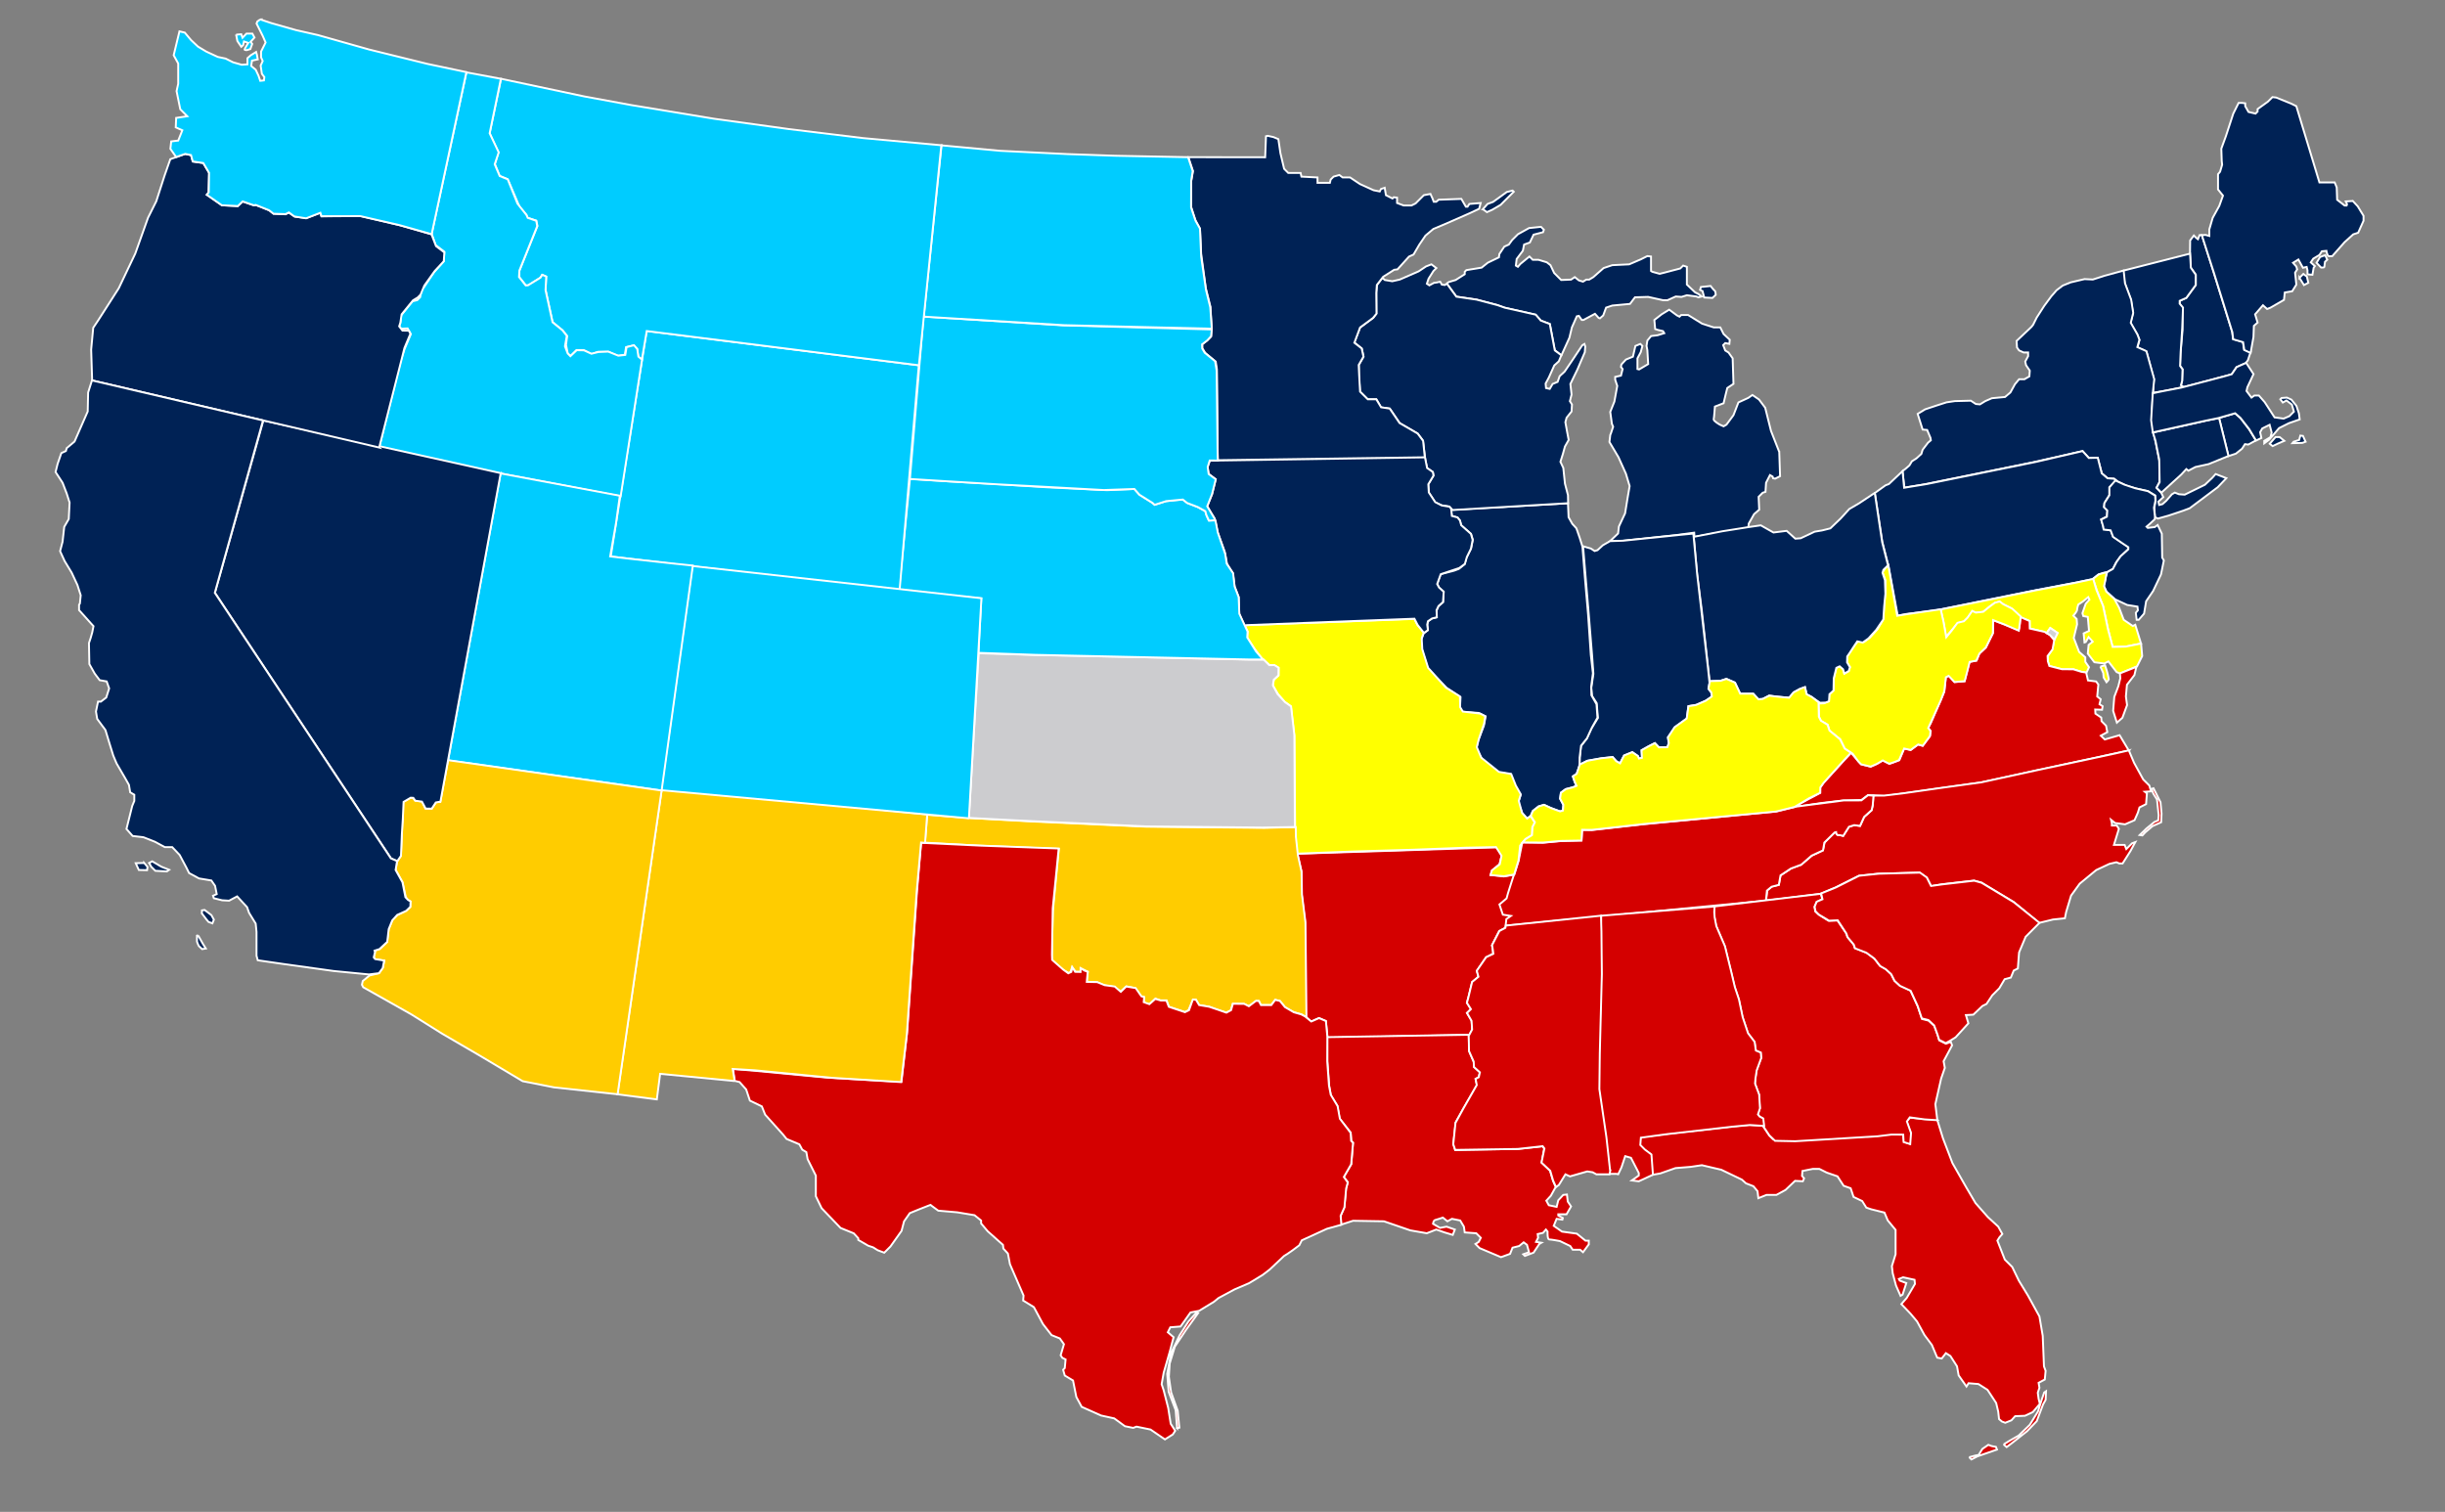 <svg xmlns="http://www.w3.org/2000/svg" width="959" height="593"><rect width="100%" height="100%" fill="#808080" stroke="none"/><path style="fill:#d40000;stroke:#fff;stroke-opacity:1;fill-opacity:1;stroke-width:.75;stroke-miterlimit:4;stroke-dasharray:none" d="m759.817 439.143 2.265 7.318 3.73 9.743 5.335 9.376 3.718 6.305 4.85 5.496 4.041 3.718 1.617 2.91-1.132 1.294-.808 1.293 2.91 7.436 2.91 2.91 2.586 5.335 3.557 5.82 4.526 8.244 1.294 7.598.485 11.963.646 1.779-.323 3.394-2.425 1.294.323 1.94-.646 1.94.323 2.424.485 1.94-2.748 3.234-3.072 1.455-3.88.161-1.455 1.617-2.424.97-1.294-.485-1.131-.97-.324-2.91-.808-3.395-3.395-5.173-3.556-2.263-3.88-.324-.808 1.294-3.072-4.365-.647-3.557-2.586-4.041-1.779-1.132-1.616 2.102-1.778-.324-2.102-5.011-2.91-3.88-2.91-5.335-2.586-3.071-3.557-3.718 2.102-2.425 3.233-5.497-.162-1.616-4.526-.97-1.617.646.324.647 2.586.97-1.455 4.526-.808.485-1.778-4.041-1.294-4.85-.323-2.748 1.455-4.688v-9.538l-3.072-3.719-1.293-3.071-5.173-1.293-1.94-.647-1.617-2.587-3.394-1.616-1.132-3.395-2.748-.97-2.425-3.718-4.203-1.455-2.91-1.455h-2.587l-4.041.808-.162 1.94.808.97-.485 1.132-3.071-.162-3.718 3.557-3.557 1.94h-3.88l-3.233 1.293-.323-2.748-1.617-1.94-2.91-1.132-1.616-1.455-8.083-3.88-7.599-1.778-4.364.647-5.982.485-5.981 2.101-3.48.613-.237-8.05-2.587-1.94-1.778-1.778.323-3.071 10.185-1.294 25.542-2.91 6.79-.646 5.436.28 2.586 3.88 1.455 1.455 8.099.515 10.82-.647 21.512-1.293 5.445-.674 5.108.204.427 2.91 2.233.809.235-4.63-1.528-4.173 1.308-1.44 5.555.454 5.173.324zm12.545 132.405 2.425-.647 1.293-.242 1.455-2.344 2.344-1.617 1.294.485 1.697.323.404 1.051-3.475 1.213-4.204 1.455-2.344 1.212-.889-.89zm13.499-5.012 1.212 1.051 2.749-2.101 5.334-4.204 3.719-3.88 2.505-6.628.97-1.697.162-3.395-.728.485-.97 2.83-1.454 4.607-3.234 5.253-4.365 4.204-3.394 1.94-2.506 1.535z"/><path style="fill:#025;fill-opacity:1;stroke:#fff;stroke-opacity:1;stroke-width:.75;stroke-miterlimit:4;stroke-dasharray:none" d="m880.799 142.425.869-1.077 1.09-3.29-2.543-.914-.485-3.072-3.88-1.131-.323-2.749-7.275-23.44-4.601-14.543-.897-.006-.647 1.617-.647-.485-.97-.97-1.454 1.94-.049 5.032.312 5.667 1.94 2.749v4.041l-3.719 5.063-2.586 1.132v1.131l1.132 1.778v8.568l-.809 9.215-.161 4.85.97 1.293-.162 4.527-.485 1.778.969.71 16.787-4.425 2.175-.603 1.844-2.773 3.605-1.613z"/><g style="stroke:#fff;stroke-opacity:1;fill:#025;fill-opacity:1;stroke-width:.75;stroke-miterlimit:4;stroke-dasharray:none"><path d="m697.86 177.237-3.233-8.245-2.263-9.053-2.425-3.233-2.587-1.778-1.616 1.131-3.88 1.779-1.94 5.011-2.748 3.718-1.132.647-1.455-.647s-2.587-1.455-2.425-2.101c.162-.647.485-5.012.485-5.012l3.395-1.293.808-3.395.647-2.586 2.425-1.617-.324-10.023-1.616-2.263-1.293-.809-.809-2.101.809-.808 1.616.323.162-1.617-2.425-2.263-1.293-2.587h-2.587l-4.526-1.455-5.497-3.394h-2.748l-.647.646-.97-.485-3.071-2.263-2.91 1.778-2.91 2.264.323 3.556.97.323 2.102.485.485.809-2.587.808-2.586.323-1.455 1.779-.324 2.101.324 1.617.323 5.496-3.556 2.102-.647-.162v-4.203l1.293-2.425.647-2.425-.809-.808-1.94.808-.97 4.203-2.748 1.132-1.778 1.94-.162.97.647.808-.647 2.587-2.263.485v1.131l.809 2.425-1.132 6.143-1.617 4.042.647 4.688.485 1.132-.808 2.425-.324.808-.323 2.748 3.556 5.981 2.91 6.467 1.455 4.85-.808 4.688-.97 5.981-2.425 5.173-.323 2.749-3.259 3.085 4.409-.162 21.418-2.263 7.278-.988.096 1.667 6.852-1.213 10.298-1.503 3.854-.46.139-.588.161-1.455 2.102-3.718 2-1.738-.222-5.052 1.597-1.597 1.09-.343.223-3.557 1.536-3.03 1.05.606.162.646.808.162 1.94-.97-.323-9.538z" style="fill:#025;stroke:#fff;stroke-opacity:1;fill-opacity:1;stroke-width:.75;stroke-miterlimit:4;stroke-dasharray:none"/><path style="fill:#025;fill-opacity:1;stroke:#fff;stroke-opacity:1;stroke-width:.75;stroke-miterlimit:4;stroke-dasharray:none" d="m581.62 82.059 1.828-2.058 2.172-.8 5.373-3.886 2.286-.572.457.457-5.144 5.144-3.315 1.944-2.057.914-1.6-1.143zm86.174 32.128.646 2.506 3.234.162 1.293-1.213s-.081-1.455-.404-1.616c-.324-.162-1.617-1.86-1.617-1.86l-2.182.243-1.617.162-.323 1.131.97.485zm-100.302-2.974.716-.58 2.749-.809 3.556-2.263v-.97l.647-.646 5.981-.97 2.425-1.94 4.365-2.102.162-1.293 1.94-2.91 1.778-.808 1.293-1.779 2.263-2.263 4.365-2.425 4.688-.485 1.132 1.132-.323.97-3.719.97-1.455 3.071-2.263.809-.485 2.425-2.425 3.233-.323 2.586.808.485.97-1.131 3.557-2.91 1.293 1.293h2.263l3.234.97 1.455 1.132 1.454 3.071 2.749 2.748 3.88-.161 1.454-.97 1.617 1.293 1.617.485 1.293-.808h1.132l1.616-.97 4.042-3.557 3.395-1.131 6.628-.324 4.526-1.94 2.587-1.293 1.455.162v5.658l.485.323 2.91.809 1.94-.485 6.143-1.617 1.131-1.132 1.455.485v6.952l3.233 3.071 1.294.647 1.293.97-1.293.323-.809-.323-3.718-.485-2.101.647-2.264-.162-3.233 1.455h-1.778l-5.82-1.293-5.173.161-1.94 2.587-6.951.646-2.425.809-1.132 3.071-1.293 1.132-.485-.162-1.455-1.616-4.527 2.425h-.646l-1.132-1.617-.808.162-1.94 4.364-.97 4.042-3.181 7-1.177-1.034-1.372-1.03-1.94-10.289-3.545-1.37-2.053-2.286-12.12-2.744-2.855-1.03-8.23-2.172-7.89-1.143-3.72-5.146z"/></g><path style="fill:#025;fill-opacity:1;stroke:#fff;stroke-opacity:1;stroke-width:.75;stroke-miterlimit:4;stroke-dasharray:none" d="m844.484 154.058.317-5.346-2.89-10.784-.647-.323-2.91-1.293.808-2.91-.808-2.102-2.7-4.64.97-3.88-.809-5.173-2.425-6.466-.805-4.923 26.42-6.732.308 5.522 1.916 2.743v4.041l-3.707 5.058-2.587 1.143-.01 1.12 1.31 1.52-.312 8.098-.61 9.258-.227 5.557.97 1.294-.162 4.57-.485 1.69 1.014.727-7.437 1.507-4.502.724zM922.84 78.83l1.94 2.102 2.263 3.718v1.94l-2.102 4.689-1.94.646-3.394 3.072-4.85 5.496h-1.294c-.646 0-.97-2.101-.97-2.101l-1.778.161-.97 1.455-2.425 1.455-.97 1.455 1.617 1.455-.485.647-.485 2.748-1.94-.162v-1.616l-.323-1.294-1.455.324-1.778-3.233-2.102 1.293 1.293 1.455.324 1.131-.809 1.294.324 3.071.161 1.617-1.616 2.586-2.91.485-.324 2.91-5.334 3.072-1.294.485-1.616-1.455-3.072 3.556.97 3.234-1.455 1.293-.161 4.365-1.124 6.259-2.462-1.156-.485-3.071-3.88-1.132-.323-2.748-7.275-23.441-4.698-14.64 1.42-.118 1.514.41v-2.587l1.308-4.496 2.587-4.688 1.455-4.042-1.94-2.425v-5.981l.808-.97.808-2.748-.161-1.455-.162-4.85 1.778-4.85 2.91-8.891 2.102-4.203h1.293l1.293.161v1.132l1.294 2.263 2.748.647.808-.809v-.97l4.042-2.91 1.778-1.778 1.455.162 5.981 2.425 1.94.97 9.053 29.907h5.982l.808 1.94.162 4.85 2.91 2.263h.808l.162-.485-.485-1.132 2.748-.161zm-20.932 30.148 1.536-1.536 1.374 1.051.566 2.425-1.698.89-1.778-2.83zm6.709-5.9 1.778 1.859s1.293.08 1.293-.243.243-2.02.243-2.02l.89-.809-.81-1.778-2.02.727-1.374 2.264zM874.07 178.895l-3.696-14.956 6.27-1.845 2.19 1.927 3.307 4.321 2.688 4.402-3 1.625-1.293-.162-1.131 1.778-2.425 1.94-2.91.97z"/><path style="fill:#025;fill-opacity:1;stroke:#fff;stroke-opacity:1;stroke-width:.75;stroke-miterlimit:4;stroke-dasharray:none" d="m830.38 188.746-1.132-.97-2.587-.162-2.263-1.94-1.63-6.13-3.46.091-2.443-2.708-19.385 4.382-43.002 8.73-7.53 1.228-.738-6.468 1.428-1.126 1.294-1.131.97-1.617 1.778-1.132 1.94-1.778.485-1.617 2.101-2.748 1.132-.97-.162-.97-1.293-3.071-1.778-.162-1.94-6.143 2.91-1.778 4.365-1.455 4.041-1.294 3.233-.484 6.305-.162 1.94 1.293 1.617.162 2.101-1.293 2.587-1.132 5.173-.485 2.101-1.778 1.779-3.234 1.616-1.94h2.102l1.94-1.131.162-2.263-1.455-2.102-.324-1.455 1.132-2.101v-1.455h-1.778l-1.779-.809-.808-1.131-.162-2.587 5.82-5.496.647-.809 1.455-2.91 2.91-4.526 2.748-3.718 2.101-2.425 2.416-1.826 3.08-1.246 5.497-1.293 3.234.162 4.526-1.455 7.565-2.071.52 4.98 2.425 6.466.808 5.173-.97 3.88 2.587 4.526.808 2.102-.808 2.91 2.91 1.293.646.323 3.072 10.993-.536 5.06-.485 10.831.808 5.497.808 3.556 1.455 7.275v8.083l-1.131 2.263 1.839 1.993.797 1.678-1.94 1.779.323 1.293 1.293-.323 1.455-1.294 2.263-2.586 1.132-.647 1.617.647 2.263.161 7.921-3.88 2.91-2.748 1.293-1.455 4.204 1.617-3.395 3.557-3.88 2.91-7.113 5.334-2.587.97-5.82 1.94-4.041 1.132-1.175-.533-.244-3.689.485-2.748-.161-2.102-2.814-1.699-4.527-.97-3.88-1.131-3.718-1.778z"/><path style="fill:#025;fill-opacity:1;stroke:#fff;stroke-opacity:1;stroke-width:.75;stroke-miterlimit:4;stroke-dasharray:none" d="m825.124 224.692 1.308-.27 2.33-1.254 1.212-2.483 1.616-2.264 3.233-3.071v-.808l-2.425-1.617-3.556-2.425-.97-2.586-2.748-.324-.162-1.131-.808-2.749 2.263-1.131.162-2.425-1.294-1.293.162-1.617 1.94-3.072v-3.071l2.698-2.646-.92-.675-2.525-.193-2.294-1.94-1.55-6.116-3.505.1-2.455-2.703-18.091 4.198-43.002 8.73-8.891 1.455-.62-6.522-5.363 5.068-1.294.485-4.202 3.009 2.91 19.137 2.483 9.73 3.571 19.261 3.27-.638 11.943-1.502 37.927-7.665 14.876-2.824 8.3-1.622.268-.238 2.101-1.617 2.102-.68z"/><path style="fill:#025;fill-opacity:1;stroke:#fff;stroke-opacity:1;stroke-width:.75;stroke-miterlimit:4;stroke-dasharray:none" d="m829.68 188.46-2.323 2.734v3.072l-1.94 3.072-.162 1.616 1.294 1.293-.162 2.425-2.263 1.132.808 2.748.162 1.132 2.748.323.97 2.587 3.556 2.425 2.425 1.616v.809l-2.983 2.696-1.617 2.263-1.455 2.749-2.263 1.293-.462 1.602-.243 1.213-.609 2.607 1.092 2.244 3.234 2.91 4.85 2.263 4.04.647.163 1.454-.809.97.324 2.749h.808l2.101-2.425.809-4.85 2.748-4.042 3.072-6.466 1.131-5.496-.647-1.132-.161-9.376-1.617-3.395-1.131.808-2.749.323-.485-.485 1.132-.97 2.102-1.94.063-1.093-.385-3.434.574-2.748-.118-1.97-2.807-1.75-5.093-1.176-4.137-1.381-3.586-1.646z"/><path style="fill:#ff0;fill-opacity:1;stroke:#fff;stroke-opacity:1;stroke-linecap:butt;stroke-width:.75;stroke-miterlimit:4;stroke-dasharray:none" d="m825.626 228.28.368-2.148.375-1.69-1.623.397-1.615.467-2.206 1.765 1.72 5.043 2.263 5.658 2.102 9.7 1.616 6.304 5.012-.161 6.142-1.181-2.264-7.386-.97.485-3.557-2.425-1.778-4.688-1.94-3.557-3.147-2.87-.864-2.098.366-1.616z"/><path style="fill:#ff0;fill-opacity:1;stroke:#fff;stroke-opacity:1;stroke-width:.75;stroke-miterlimit:4;stroke-dasharray:none" d="m839.792 252.415-6.009 1.204-5.143.117-1.843-6.922-1.925-9.17-2.573-6.188-1.288-4.398-7.506 1.622-14.876 2.823-37.452 7.551 1.132 5.012.97 5.658.323-.323 2.101-2.425 2.264-2.618 2.425-.615 1.455-1.455 1.778-2.587 1.293.647 2.91-.324 2.587-2.101 2.006-1.454 1.846-.484 1.644 1.13 2.91 1.454 1.94 1.779 1.212 1.535 4.123 1.698v2.91l5.496 1.293 1.145.542 1.411-2.028 2.882 1.97-1.278 2.482-.765 3.985-1.778 2.587v2.102l.646 1.778 5.064 1.356 4.311-.062 3.072.97 2.102.323.97-2.101-1.455-2.102v-1.778l-2.425-2.102-2.102-5.496 1.293-5.335-.161-2.102-1.294-1.293s1.455-1.617 1.455-2.263c0-.647.485-2.102.485-2.102l1.94-1.293 1.94-1.617.485.97-1.455 1.617-1.293 3.718.323 1.132 1.779.323.485 5.496-2.102.97.323 3.557.485-.162 1.132-1.94 1.616 1.779-1.616 1.293-.323 3.395 2.586 3.395 3.88.485 1.617-.809 3.236 4.183 1.358.537 6.654-2.797 2.008-4.024-.436-4.908zm-15.97 9.028 1.132 2.506.161 1.779 1.132 1.859s.89-.89.89-1.213c0-.323-.728-3.071-.728-3.071l-.728-2.345-1.859.485z"/><path style="fill:#d40000;fill-opacity:1;stroke:#fff;stroke-opacity:1;stroke-width:.75;stroke-miterlimit:4;stroke-dasharray:none" d="m831.639 266.069-.144-1.947 6.453-2.55-.77 3.218-2.92 3.779-.418 4.586.462 3.39-1.828 4.978-2.165 1.917-1.47-4.641.446-5.45 1.587-4.182.767-3.098zm3.34 28.301-58.174 12.576-37.427 5.279-6.678-.375-2.586 1.926-7.339.22-8.382.978-10.915 1.615 10.47-5.611-.014-2.075 1.52-2.146 10.554-11.502 3.947 4.478 3.783.964 2.543-1.14 2.238-1.312 2.536 1.344 3.914-1.428 1.877-4.556 2.601.54 2.855-2.132 1.8.494 2.827-3.677.348-2.083-.964-1.275 1.003-1.867 5.274-12.277.617-5.735 1.23-.524 2.178 2.443 3.935-.3 1.93-7.575 2.794-.56 1.05-2.741 2.58-2.347 2.771-5.696.085-5.067 9.822 3.823c.68.34.832-5.05.832-5.05l3.653 1.599.068 2.938 5.785 1.3 2.133 1.176 1.66 2.055-.655 3.65-1.948 2.59.11 2.06.59 1.852 4.978 1.268 4.451.04 3.07.959 1.943.31.714 3.088 3.19.402.869 1.2-.44 4.69 1.375 1.103-.479 1.93 1.23.79-.222 1.385-2.694-.095.089 1.615 2.28 1.543.122 1.412 1.773 1.785.492 2.525-2.553 1.38 1.572 1.495 5.801-1.686 3.608 6.012z"/><path style="fill:#ff0;fill-opacity:1;stroke:#fff;stroke-opacity:1;stroke-width:.75;stroke-miterlimit:4;stroke-dasharray:none" d="m761.186 238.967 1.112 4.945 1.083 6.031 2.13-2.58 2.263-3.072 2.539-.615 1.455-1.455 1.778-2.587 1.445.647 2.91-.323 2.587-2.102 2.006-1.453 1.846-.485 1.304 1.016 3.643 1.822 1.94 1.778 1.374 1.293-.762 5.555-5.835-2.54-4.245-1.623-.101 5.178-2.748 5.537-2.53 2.427-1.192 2.75-2.643.5-.898 3.601-1.044 3.95-3.968.34-2.324-2.438-1.07.56-.633 5.469-1.35 3.534-4.959 10.955.897 1.161-.206 1.909-2.809 3.884-1.808-.544-2.968 2.16-2.543-.573-2 4.556s-3.258 1.43-3.922 1.368c-.16-.016-2.47-1.25-2.47-1.25l-2.336 1.38-2.41 1.044-3.744-.889-1.121-1.168-2.193-3.024-3.142-1.988-1.712-3.623-4.285-3.468-.646-2.263-2.587-1.455-.808-1.617-.243-5.254 2.183-.08 1.94-.809.161-2.748 1.617-1.455.162-5.012.97-3.88 1.293-.646 1.293 1.131.485 1.779 1.778-.97.485-1.617-1.131-1.778v-2.425l.97-1.293 2.263-3.395 1.293-1.455 2.102.485 2.263-1.617 3.072-3.395 2.263-3.88.323-5.658.485-5.011v-4.688l-1.132-3.072.97-1.455 1.284-1.293 3.491 19.827 4.631-.751 12.429-1.8z"/><path style="fill:#025;stroke:#fff;stroke-opacity:1;fill-opacity:1;stroke-width:.75;stroke-miterlimit:4;stroke-dasharray:none" d="m735.325 193.328-6.094 4.054-3.88 2.263-3.394 3.718-4.042 3.88-3.233.808-2.91.485-5.496 2.587-2.102.161-3.395-3.071-5.173.647-2.587-1.455-2.38-1.351-4.893.703-10.185 1.617-11.207 2.185 1.294 14.63 1.778 13.741 2.586 23.44.566 4.832 4.123-.13 2.425-.807 3.363 1.503 2.07 4.365 5.14-.017 1.892 2.118 1.76-.065 2.54-1.342 2.503.372 5.422.483 1.727-2.133 2.345-1.293 2.07-.681.647 2.748 1.779.97 3.475 2.344 2.183-.08 1.333-.493.185-2.762 1.585-1.455.099-4.792 1.024-4.11 1.3-.6 1.32 1.147.539 1.697 1.719-1.037.439-1.461-1.117-1.903.066-2.315.75-1.072 2.152-3.306 1.05-1.544 2.102.485 2.263-1.616 3.072-3.395 2.771-4.079.32-5.056.486-5.011-.177-5.307-.955-2.895.351-1.19 1.805-1.75-2.29-9.047-2.909-19.362z"/><path style="fill:#025;stroke:#fff;stroke-opacity:1;fill-opacity:1;stroke-width:.75;stroke-miterlimit:4;stroke-dasharray:none" d="m619.57 299.971.065-2.858.485-4.527 2.263-2.91 1.778-3.88 2.587-4.203-.485-5.82-1.778-2.748-.324-3.233.809-5.496-.485-6.952-1.294-16.004-1.293-15.358-.97-11.72 3.07.89 1.456.97 1.131-.324 2.102-1.94 2.83-1.617 5.092-.162 21.986-2.263 5.576-.533 1.503 15.956 4.251 36.842.599 5.771-.372 2.263 1.228 1.796.097 1.372-2.522 1.6-3.54 1.551-3.201.55-.599 4.867-4.574 3.313-2.797 4.01.324 2.377-.582 1.534h-3.326l-1.586-1.616-2.493 1.262-2.683 1.503.162 3.054-1.194.258-.468-1.018-2.167-1.503-3.25 1.342-1.552 3.006-1.437-.808-1.455-1.6-4.465.485-5.593.97-2.91 1.551z"/><path style="fill:#025;stroke:#fff;stroke-opacity:1;fill-opacity:1;stroke-width:.75;stroke-miterlimit:4;stroke-dasharray:none" d="m619.541 300.342.032-3.23.567-4.645 2.333-2.916 1.866-4.076 2.233-3.995-.371-5.253-2.005-3.542-.097-3.347.695-5.27-.825-7.178-1.067-15.777-1.293-15.018-.922-11.639-.273-.921-.808-2.587-1.293-3.718-1.617-1.778-1.455-2.587-.233-5.489-45.797 2.599.229 2.372 2.286.685.914 1.144.458 1.829 3.886 3.429.686 2.286-.686 3.43-1.829 3.657-.686 2.515-2.286 1.83-1.829.685-5.258 1.372-.686 1.829-.686 2.057.686 1.372 1.829 1.6-.229 4.116-1.829 1.6-.685 1.6v2.744l-1.83.457-1.6 1.143-.228 1.372.228 2.058-1.715 1.314-1.028 2.8.457 3.659 2.286 7.316 7.316 7.544 5.487 3.658-.229 4.344.915 1.372 6.401.457 2.744 1.372-.686 3.658-2.286 5.944-.686 3.2 2.286 3.887 6.402 5.259 4.572.685 2.058 5.03 2.057 3.2-.914 2.973 1.6 4.115 1.829 2.058 1.414-.881.908-2.075 2.213-1.747 2.131-.614 2.603 1.18 3.627 1.375 1.189-.298.2-2.259-1.288-2.411.305-2.377 1.838-1.348 3.022-.81 1.261-.458-.612-1.387-.792-2.355 1.433-.98 1.157-3.215z"/><path style="fill:#025;fill-opacity:1;stroke:#fff;stroke-opacity:1;stroke-width:.75;stroke-miterlimit:4;stroke-dasharray:none" d="m874.068 178.863-3.677-14.879-4.719.92-21.229 4.743 1 3.226 1.455 7.275.177 8.967-1.22 2.175 1.921 1.932 4.272-3.906 3.556-3.233 1.94-2.101.808.646 2.748-1.455 5.174-1.131 7.794-3.18z"/><path style="fill:#025;stroke:#fff;stroke-opacity:1;fill-opacity:1;stroke-width:.75;stroke-miterlimit:4;stroke-dasharray:none" d="m615.066 197.369-.067-3.158-1.179-4.526-.647-6.143-1.131-2.425.97-3.072.808-2.91 1.455-2.586-.647-3.395-.646-3.557.485-1.778 1.94-2.425.161-2.748-.808-1.293.647-2.587-.453-4.17 2.748-5.659 2.91-6.79.162-2.263-.323-.97-.809.485-4.203 6.305-2.748 4.042-1.94 1.778-.808 2.263-1.955.808-1.132 1.94-1.455-.323-.162-1.778 1.294-2.425 2.101-4.688 1.779-1.617.99-2.358-2.56-1.901-1.975-10.367-3.547-1.342-1.947-2.308-12.13-2.722-2.875-1.012-8.213-2.167-7.918-1.16-3.765-5.13-.75.554-1.199-.161-.646-1.132-1.334.296-1.132.162-1.778.97-.97-.647.646-1.94 1.94-3.071 1.132-1.132-1.94-1.455-2.102.809-2.91 1.94-7.436 3.233-2.91.646-2.91-.485-.981-.878-2.117 2.835-.229 2.744v8.459l-1.143 1.6-5.258 3.887-2.286 5.944.457.229 2.515 2.057.686 3.201-1.83 3.2v3.887l.458 6.63 2.972 2.972h3.43l1.828 3.201 3.43.457 3.886 5.716 7.088 4.115 2.057 2.744.915 7.43.686 3.315 2.286 1.6.228 1.372-2.057 3.43.228 3.2 2.515 3.887 2.515 1.143 2.972.457 1.343 1.38 45.298-2.67z"/><path style="fill:#d40000;fill-opacity:1;stroke:#fff;stroke-opacity:1;stroke-width:.75;stroke-miterlimit:4;stroke-dasharray:none" d="m834.982 294.316 2.085 4.917 3.556 6.466 2.425 2.425.647 2.263-2.425.162.808.647-.323 4.203-2.587 1.293-.647 2.102-1.293 2.91-3.718 1.616-2.425-.323-1.455-.162-1.616-1.293.323 1.293v.97h1.94l.808 1.294-1.94 6.304h4.203l.647 1.617 2.263-2.263 1.294-.485-1.94 3.556-3.072 4.85h-1.293l-1.132-.485-2.748.647-5.173 2.425-6.467 5.334-3.395 4.689-1.94 6.466-.484 2.425-4.689.485-5.453 1.337-9.946-8.203-12.61-7.598-2.91-.808-12.61 1.455-4.276.75-1.616-3.233-2.97-2.117-16.49.485-7.275.808-9.053 4.527-6.143 2.586-21.177 2.587.5-4.055 1.778-1.455 2.748-.646.647-3.718 4.203-2.749 3.88-1.455 4.203-3.556 4.365-2.102.647-3.071 3.88-3.88.646-.162s0 1.132.808 1.132c.809 0 1.94.323 1.94.323l2.264-3.556 2.101-.647 2.263.323 1.617-3.556 2.91-2.587.485-2.101.187-3.649 4.277-.022 7.199-.856 15.757-2.252 15.136-2.087 21.64-4.72 19.984-4.258 11.177-2.406 5.05-1.156zm4.27 33.206 2.587-2.506 3.152-2.586 1.536-.647.161-2.02-.646-6.144-1.455-2.344-.647-1.859.728-.242 2.748 5.496.404 4.446-.162 3.395-3.395 1.535-2.829 2.425-1.131 1.213-1.051-.162z"/><path style="fill:#d3d3d3;fill-opacity:1;stroke:#fff;stroke-opacity:1;stroke-width:.75;stroke-miterlimit:4;stroke-dasharray:none" d="m805.82 250.844-1.859-1.824-1.232-.687 1.443-2.022 2.889 1.948-1.242 2.585z"/><path style="fill:#025;fill-opacity:1;stroke:#fff;stroke-opacity:1;stroke-width:.75;stroke-miterlimit:4;stroke-dasharray:none" d="m899.623 173.254 2.172-.686.458-1.715 1.028.115 1.03 2.286-1.258.457-3.887.114.457-.571zm-9.373.8 2.286-2.63h1.6l1.83 1.487-2.401 1.029-2.172 1.029-1.143-.915zm-34.8-21.988 17.648-4.64 2.263-.647 1.914-2.796 3.737-1.663 2.889 4.412-2.425 5.174-.323 1.455 1.94 2.586 1.131-.808h1.779l2.263 2.586 3.88 5.982 3.556.485 2.264-.97 1.778-1.778-.809-2.749-2.101-1.616-1.455.808-.97-1.293.485-.485 2.102-.162 1.778.808 1.94 2.425.97 2.91.323 2.425-4.203 1.455-3.88 1.94-3.88 4.526-1.94 1.455v-.97l2.425-1.455.485-1.778-.808-3.071-2.91 1.455-.808 1.455.485 2.263-2.067 1-2.747-4.527-3.395-4.365-2.07-1.812-6.534 1.876-5.092 1.05-20.675 4.593-.668-4.768.647-10.589 4.29-.889 6.789-1.293z"/><path style="fill:#d40000;fill-opacity:1;stroke:#fff;stroke-opacity:1;stroke-width:.75;stroke-miterlimit:4;stroke-dasharray:none" d="m696.678 318.254-51.893 5.012-15.76 1.778-4.621.513-3.868-.028-.221 4.1-8.186.265-6.951.646-8.09-.124-1.415 7.073-1.696 5.48-3.293 2.751-1.349 4.381-.323 2.587-4.042 2.263 1.455 3.557-.97 4.364-.968.79 108.158-10.407.404-3.955 1.81-1.49 2.835-.75.672-3.717 4.098-2.705 4.047-1.494 4.084-3.57 4.436-2.026.521-3.067 4.065-3.985.55-.114s.032 1.131.84 1.131c.808 0 1.94.355 1.94.355l2.263-3.588 2.07-.647 2.276.295 1.598-3.532 2.955-2.644.422-1.94.309-3.71-2.147-.2-2.601 2.028-6.994.03-18.359 2.386-8.061 1.908z"/><path style="fill:#d40000;stroke:#fff;stroke-opacity:1;fill-opacity:1;stroke-width:.75;stroke-miterlimit:4;stroke-dasharray:none" d="m593.825 343.053-3.98.717-5.112-.634.42-1.602 2.98-2.567.944-3.656-1.83-2.972-78.417 2.514 1.6 6.86v8.23l1.372 10.973.229 37.837 2.286 1.944 2.972-1.372 2.744 1.143.68 6.573 55.621-1.14 1.146-2.09-.287-3.55-1.825-2.972 1.598-1.485-1.598-2.512.684-2.51 1.368-5.605 2.518-2.063-.686-2.284 3.658-5.372 2.744-1.369-.114-1.493-.345-1.826 2.857-5.599 2.403-1.256.384-3.428 1.77-1.241-3.143-.485-1.341-4.01 2.804-2.377.55-2.019 1.28-4.047 1.066-3.255z"/><path style="fill:#ff0;stroke:#fff;stroke-opacity:1;fill-opacity:1;stroke-width:.75;stroke-miterlimit:4;stroke-dasharray:none" d="m558.44 248.113-2.52-3.087-1.143-2.286-64.357 2.4-2.286.115 1.257 2.514-.228 2.287 2.514 3.886 3.087 4.115 3.086 2.744 2.161.228 1.497.915v2.972l-1.829 1.6-.457 2.287 2.058 3.429 2.514 2.972 2.515 1.83 1.372 11.659.314 36.072.229 4.687.457 5.383 22.433-.867 23.206-.685 20.805-.801 11.654-.23 2.17 3.425-.684 3.308-3.088 2.403-.572 1.837 5.378.457 3.895-.685 1.718-5.494.651-5.857 2.098-2.555 2.596-1.487.051-3.05 1.017-1.937-1.695-2.543-1.33.984-1.993-2.227-1.285-4.76.8-2.518-1.943-3.427-1.831-4.576-4.8-.8-6.968-5.598-1.72-4.114.8-3.2 2.06-6.058.458-2.864-1.949-1.031-6.855-.798-1.028-1.712-.112-4.23-5.487-3.431-6.975-7.772-2.286-7.316-.23-4.225.8-2.288z"/><path style="fill:#d40000;fill-opacity:1;stroke:#fff;stroke-opacity:1;stroke-width:.75;stroke-miterlimit:4;stroke-dasharray:none" d="M672.292 355.552v2.182l.162 2.102.647 3.395 3.394 7.921 2.425 9.861 1.455 6.143 1.617 4.85 1.455 6.952 2.101 6.304 2.587 3.395.485 3.395 1.94.809.162 2.101-1.779 4.85-.485 3.233-.161 1.94 1.616 4.365.324 5.335-.809 2.425.647.808 1.455.808.205 3.218 2.233 3.35 2.25 2.162 7.921.162 10.82-.647 21.513-1.293 5.445-.675 4.578.028.161 2.91 2.587.808.323-4.365-1.617-4.526 1.132-1.617 5.82.809 4.977.317-.775-6.298 2.263-10.023 1.455-4.204-.485-2.586 3.335-6.244-.51-1.352-1.914.704-2.587-1.293-.646-2.101-1.294-3.557-2.263-2.102-2.587-.646-1.616-4.85-2.925-6.335-4.203-1.94-2.102-1.94-1.293-2.586-2.102-1.94-2.263-1.294-2.263-2.91-3.072-2.263-4.526-1.778-.485-1.455-2.425-2.91-.485-1.455-3.395-4.97-3.52.099-3.755-2.356-1.418-1.294-.323-1.778.87-1.94 2.227-1.11-.634-2.097-41.87 4.989z"/><path style="fill:#d40000;fill-opacity:1;stroke:#fff;stroke-opacity:1;stroke-width:.75;stroke-miterlimit:4;stroke-dasharray:none" d="m764.943 408.165-1.777.97-2.586-1.294-.647-2.101-1.293-3.557-2.264-2.102-2.586-.646-1.617-4.85-2.748-5.982-4.203-1.94-2.102-1.94-1.293-2.586-2.102-1.94-2.263-1.293-2.263-2.91-3.072-2.263-4.526-1.779-.485-1.455-2.425-2.91-.485-1.454-3.395-5.174-3.395.162-4.041-2.425-1.294-1.293-.323-1.778.808-1.94 2.264-.97-.511-2.29 5.768-2.336 9.115-4.589 7.775-.808 16.115-.423 2.638 1.878 1.679 3.358 4.302-.61 12.61-1.455 2.91.808 12.61 7.598 10.107 8.122-5.42 5.458-2.587 6.144-.485 6.304-1.617.809-1.132 2.748-2.425.646-2.101 3.557-2.748 2.748-2.264 3.395-1.616.808-3.557 3.395-2.91.162.97 3.233-5.011 5.497-2.102 1.293z"/><path style="fill:#ff0;fill-opacity:1;stroke:#fff;stroke-opacity:1;stroke-width:.75;stroke-miterlimit:4;stroke-dasharray:none" d="m725.994 295.27-2.293 2.402-3.578 3.994-4.925 5.465-1.215 1.716-.063 2.101-4.38 2.165-5.658 3.394-7.232 1.8-51.868 4.898-15.76 1.778-4.62.513-3.869-.028-.227 4.22-8.18.145-6.95.647-7.988-.06 1.208-1.32 2.5-1.541.228-3.201.914-1.829-1.606-2.539.801-1.907 2.264-1.778 2.101-.647 2.748 1.294 3.557 1.293 1.132-.323.161-2.264-1.293-2.425.323-2.263 1.94-1.455 2.587-.646 1.616-.647-.808-1.778-.646-1.94 1.506-.996c.003-.037 1.254-3.522 1.238-3.658l3.054-1.479 5.32-.97 4.493-.484 1.393 1.627 1.528.87 1.591-3.107 3.187-1.283 2.205 1.484.41.999 1.174-.264-.161-2.953 3.13-1.75 2.149-1.073 1.529 1.661 3.318-.044.587-1.571-.367-2.263 2.6-3.999 4.777-3.438.706-4.836 2.925-.456 3.791-1.645 2.444-1.709-.199-1.564-1.142-1.455.566-2.995 4.185-.118 2.3-.746 3.347 1.43 2.054 4.364 5.132.011 2.051 2.208 1.616-.147 2.601-1.279 5.237.574 2.575.217 1.688-2.056 2.618-1.426 1.882-.707.646 2.837 2.044 1.058 2.643 2.083.117 5.673.808 1.572 2.59 1.556.772 2.295 4.16 3.437 1.805 3.623 2.456 1.659z"/><path style="fill:#d40000;fill-opacity:1;stroke:#fff;stroke-opacity:1;stroke-width:.75;stroke-miterlimit:4;stroke-dasharray:none" d="m631.306 460.416-1.49-14.322-2.748-18.752.161-14.065.809-31.039-.162-16.65.165-6.42 44.484-3.62-.147 2.183.161 2.102.647 3.395 3.395 7.92 2.425 9.862 1.455 6.143 1.616 4.85 1.455 6.952 2.102 6.304 2.586 3.395.485 3.395 1.94.808.162 2.102-1.778 4.85-.485 3.233-.162 1.94 1.617 4.365.323 5.335-.808 2.425.646.808 1.455.808.328 2.889-5.597-.354-6.79.647-25.542 2.91-10.412 1.407-.221 2.877 1.778 1.778 2.587 1.94.58 7.936-5.542 2.573-2.748-.324 2.748-1.94v-.97l-3.071-5.981-2.263-.647-1.455 4.365-1.294 2.748-.646-.161h-2.749z"/><path style="fill:#d40000;stroke:#fff;stroke-opacity:1;fill-opacity:1;stroke-width:.75;stroke-miterlimit:4;stroke-dasharray:none" d="m607.967 459.161-3.285-3.166 1.01-5.5-.661-.893-9.262 1.006-25.028.46-.684-2.395.913-8.456 3.316-5.946 5.03-8.691-.573-2.398 1.256-.68.46-1.953-2.287-2.056-.112-1.943-1.83-4.345-.147-6.339-55.474.924.028 9.574.686 9.373.686 3.887 2.515 4.115.914 5.03 4.344 5.487.229 3.2.686.686-.686 8.46-2.972 5.029 1.6 2.058-.686 2.514-.686 7.316-1.371 3.201.122 3.617 4.687-1.52 12.113.206 10.346 3.557 6.467 1.132 3.718-1.455 3.233 1.131 3.233.97.809-2.101-3.234-1.132-2.586.485-2.748-1.617s.161-1.293.808-1.455c.647-.161 3.071-.97 3.071-.97l1.779 1.455 1.778-.97 3.233.647 1.455 2.425.323 2.263 4.527.324 1.778 1.778-.808 1.616-1.293.809 1.616 1.616 8.407 3.557 3.556-1.293.97-2.425 2.587-.647 1.778-1.455 1.293.97.808 2.91-2.263.808.647.647 3.395-1.293 2.263-3.395.808-.485-2.101-.324.808-1.616-.162-1.455 2.102-.485 1.132-1.293.646.808s-.161 3.071.647 3.071 4.203.647 4.203.647l4.042 1.94.97 1.455h2.91l1.131.97 2.263-3.072v-1.455h-1.293l-3.395-2.748-5.82-.808-3.233-2.263 1.132-2.749 2.263.324.162-.647-1.779-.97v-.485h3.234l1.778-3.071-1.293-1.94-.324-2.749-1.455.162-1.94 2.102-.646 2.586-3.072-.646-.97-1.779 1.778-1.94 1.904-3.445-1.061-2.412-1.166-3.982z"/><path style="fill:#d40000;stroke:#fff;stroke-opacity:1;fill-opacity:1;stroke-width:.75;stroke-miterlimit:4;stroke-dasharray:none" d="m631.559 459.345-.254 1.256h-5.174l-1.455-.809-2.101-.323-6.79 1.94-1.778-.808-2.587 4.203-1.102.778-1.124-2.488-1.143-3.887-3.43-3.2 1.144-5.545-.686-.914-1.83.228-7.917.874-24.547.373-.77-2.225.874-8.377 3.117-5.673 5.227-9.145-.446-2.433 1.237-.656.436-1.92-2.318-2.078-.115-2.142-1.835-4.12-.11-5.964 1.328-2.48-.223-3.416-1.77-3.083 1.527-1.482-1.57-2.5.456-1.652 1.578-6.526 2.486-2.037-.642-2.367 3.658-5.302 2.832-1.356-.221-1.676-.288-1.68 2.876-5.568 2.346-1.232.151-.893 37.344-3.881.185 6.283.161 16.651-.808 31.04-.162 14.064 2.748 18.752 1.485 13.396z"/><path style="fill:#025;stroke:#fff;stroke-opacity:1;fill-opacity:1;stroke-width:.75;stroke-miterlimit:4;stroke-dasharray:none" d="m569.192 199.584.264 2.786 2.224.578.954 1.225.5 1.855 3.792 3.36.686 2.39-.674 3.425-1.582 3.232-.8 2.742-2.172 1.602-1.716.572-5.579 1.86-1.391 3.85.728 1.37 1.84 1.683-.282 4.037-1.763 1.538-.772 1.643.127 2.776-1.886.457-1.625 1.105-.28 1.353.28 2.115-1.551 1.116-2.47-3.133-1.263-2.45-65.736 2.515-.918.165-2.053-4.516-.228-6.63-1.6-4.115-.687-5.259-2.286-3.657-.914-4.802-2.744-7.544-1.143-5.373-1.372-2.172-1.6-2.743 1.954-4.844 1.372-5.716-2.744-2.057-.457-2.744.915-2.514h1.714l82.654-1.27.835 4.183 2.252 1.561.256 1.423-2.03 3.39.191 3.205 2.515 3.798 2.527 1.294 3.08.503.658.832zM475.238 128.824l-.457-8.459-1.83-7.316-1.828-13.488-.458-9.831-1.829-3.43-1.6-5.03V70.984l.686-3.887-1.821-5.451 30.132.035.324-8.245.646-.161 2.264.485 1.94.808.808 5.496 1.455 6.143 1.616 1.617h4.85l.323 1.455 6.305.323v2.102h4.85l.323-1.293 1.132-1.132 2.263-.647 1.294.97h2.91l3.88 2.587 5.334 2.425 2.425.485.485-.97 1.455-.485.485 2.91 2.586 1.293.485-.485 1.294.162v2.101l2.586.97h3.072l1.616-.808 3.234-3.233 2.586-.485.809 1.778.484 1.293h.97l.97-.808 8.892-.323 1.778 3.071h.647l.713-1.084 4.44-.37-.612 2.279-3.939 1.837-9.245 4.06-4.775 2.008-3.072 2.586-2.425 3.557-2.263 3.88-1.778.808-4.527 5.012-1.293.161-4.328 2.757-2.463 3.205-.228 3.192.094 8.043-1.376 1.689-5.081 3.76-2.23 5.982 2.871 2.234.68 3.227-1.855 3.239.17 3.748.37 6.73 3.028 3.002h3.329l1.89 3.133 3.38.503 3.86 5.672 7.087 4.116 2.143 2.876.67 6.439-81.21 1.145-.339-35.677-.457-2.972-4.115-3.43-1.143-1.828v-1.6l2.057-1.601 1.372-1.372.229-3.2z"/><path style="fill:#fc0;stroke:#fff;stroke-opacity:1;fill-opacity:1;stroke-width:.75;stroke-miterlimit:4;stroke-dasharray:none" d="m380.343 320.821-16.684-1.273-.88 10.953 20.465 1.156 32.056 1.304-2.335 24.419-.457 17.832.228 1.6 4.344 3.659 2.058 1.143.686-.229.686-2.058 1.371 1.83h2.058v-1.372l2.743 1.371-.457 3.887 4.115.229 2.515 1.143 4.115.686 2.515 1.829 2.287-2.058 3.429.686 2.515 3.43h.914v2.285l2.286.686 2.287-2.286 1.829.686h2.514l.915 2.515 6.301 2.079 1.372-.686 1.829-4.115h1.143l1.143 2.057 4.115.686 3.658 1.372 2.972.914 1.83-.914.685-2.515h4.344l2.058.915 2.743-2.058h1.143l.686 1.6h4.115l1.6-2.057 1.83.457 2.057 2.515 3.2 1.829 3.202.914 1.94 1.12-.388-37.218-1.372-10.974-.16-8.872-1.44-6.538-.779-7.18-.068-3.816-12.137.32-46.41-.458-45.039-2.058-24.29-1.372z"/><path style="fill:#d40000;stroke:#fff;stroke-opacity:1;fill-opacity:1;stroke-width:.75;stroke-miterlimit:4;stroke-dasharray:none" d="m361.464 330.574 22.691 1.086 31.093 1.143-2.335 23.455-.297 18.154.068 2.082 4.344 3.818 1.987 1.447 1.184-.56.374-1.817 1.14 1.804 2.111.043-.002-1.447 1.67.968 1.138.409-.359 3.967 4.088.094 2.926 1.197 3.954.525 2.382 2.08 2.124-2.077 3.725.615 2.22 3.225 1.076.32-.16 1.966 2.213.792 2.33-2.054 2.133.615 2.23.035.933 2.435 6.328 2.115 1.593-.767 1.49-4.178h.34l.906.082 1.23 2.069 3.93.665 3.336 1.123 3.426 1.196 1.84-.975.714-2.515 4.453.044 1.81.93 2.798-2.106 1.104.045.851 1.605h4.055l1.519-2.029 1.867.407 1.946 2.403 3.52 2.045 2.86.81 1.513.8 2.447 1.997 3.043-1.328 2.69 1.139.565 6.106-.04 9.702.686 9.534.702 3.605 2.675 4.42.898 4.95 4.216 5.539.196 3.144.747.786-.73 8.38-2.872 5.007 1.533 2.153-.63 2.338-.67 7.404-1.504 3.338.295 3.502-5.665 1.586-9.862 4.526-.97 1.94-2.586 1.94-2.102 1.455-1.293.808-5.658 5.335-2.748 2.102-5.335 3.233-5.658 2.425-6.305 3.395-1.778 1.455-5.82 3.556-3.395.647-3.88 5.496-4.041.324-.97 1.94 2.263 1.94-1.455 5.496-1.293 4.526-1.132 3.88-.808 4.527.808 2.425 1.778 6.951.97 6.143 1.779 2.748-.97 1.455-3.072 1.94-5.658-3.88-5.496-1.131-1.294.485-3.233-.647-4.203-3.072-5.173-1.131-7.598-3.395-2.102-3.88-1.293-6.466-3.233-1.94-.647-2.263.647-.647.323-3.395-1.293-.647-.647-.97 1.293-4.364-1.616-2.264-3.234-1.293-3.394-4.365-3.557-6.628-4.203-2.586.162-1.94-5.335-12.287-.809-4.203-1.778-1.94-.161-1.455-5.982-5.334-2.586-3.072v-1.132l-2.587-2.101-6.79-1.132-7.436-.646-3.072-2.264-4.526 1.779-3.557 1.455-2.263 3.233-.97 3.718-4.365 6.143-2.425 2.425-2.586-.97-1.779-1.132-1.94-.646-3.88-2.263v-.647l-1.778-1.94-5.173-2.102-7.436-7.76-2.263-4.688v-8.083l-3.234-6.466-.485-2.748-1.616-.97-1.132-2.102-5.011-2.101-1.293-1.617-7.114-7.921-1.293-3.233-4.688-2.264-1.455-4.365-2.587-2.91-1.94-.484-.649-4.678 8.002.686 29.035 2.743 29.035 1.6 2.234-19.461 3.886-55.555 1.6-18.748 1.372.029m99.03 229.663-.566-7.113-2.748-7.194-.566-7.032 1.536-8.245 3.314-6.87 3.475-5.416 3.153-3.557.647.243-4.77 6.628-4.364 6.547-2.021 6.628-.323 5.173.889 6.143 2.586 7.194.485 5.173.162 1.455-.89.243z"/><path style="fill:#fc0;stroke:#fff;stroke-opacity:1;fill-opacity:1;stroke-width:.75;stroke-miterlimit:4;stroke-dasharray:none" d="m288.153 424.013-.776-4.748 8.644.525 30.172 2.946 27.268 1.69 2.215-18.707 3.857-55.876 1.738-19.39 1.572.13.825-11.164-104.004-10.636-17.498 120.435 15.461 1.989 1.293-10.023 29.233 2.83z"/><path style="fill:#cccccf;fill-opacity:1;stroke:#fff;stroke-width:.75;stroke-miterlimit:4;stroke-dasharray:none;stroke-opacity:1" d="m507.88 324.38-12.618.205-46.089-.458-44.557-2.057-24.63-1.258 3.894-64.595 22.083.676 40.29.841 44.3.988h5.096l2.185 2.162 2.017-.021 1.64 1.012-.062 3.01-1.829 1.725-.332 2.232 1.843 3.402 2.952 3.195 2.328 1.615 1.3 11.24.19 36.086z"/><path style="fill:#0cf;stroke:#fff;stroke-opacity:1;fill-opacity:1;stroke-width:.75;stroke-miterlimit:4;stroke-dasharray:none" d="m486.098 240.7 3.23 7.02-.128 2.303 3.46 5.494 2.718 3.152h-5.05l-43.482-.938-40.787-.89-22.252-.785 1.073-21.327-32.318-2.92 4.344-44.01 15.546 1.028 20.119 1.143 17.832 1.143 23.777 1.144 10.745-.458 2.058 2.287 4.801 2.972 1.143.914 4.344-1.372 3.887-.457 2.743-.228 1.829 1.371 4.057 1.6 2.972 1.601.458 1.6.914 2.058h1.83l.797.046.894 4.682 2.92 8.468.573 3.757 2.524 3.774.57 5.114 1.607 4.24.252 6.475z"/><path style="fill:#0cf;stroke:#fff;stroke-opacity:1;fill-opacity:1;stroke-width:.75;stroke-miterlimit:4;stroke-dasharray:none" d="m476.447 204.025-.048-.581-2.895-4.846 1.86-4.712 1.493-5.886-2.782-2.08-.385-2.743.792-2.555 3.189.015-.124-5.006-.333-30.174-.618-3.768-4.072-3.33-.983-1.677-.062-1.61 2.022-1.529 1.532-1.665.245-2.657-58.257-1.6-54.799-3.45-5.325 63.692 14.59.903 19.95 1.206 17.743.929 23.777 1.303 11.982-.424 1.967 2.245 5.194 3.253.764.723 4.542-1.453 6.54-.615 1.675 1.336 4.205 1.596 2.945 1.636.399 1.484 1.04 2.241 2.237-.201z"/><path style="fill:#0cf;stroke:#fff;stroke-opacity:1;fill-opacity:1;stroke-width:.75;stroke-miterlimit:4;stroke-dasharray:none" d="m475.305 128.918-.615-8.433-1.677-6.816-1.891-13.024-.457-10.987-1.74-3.078-1.756-5.194.03-10.444.624-3.824-1.834-5.468-28.642-.564-18.591-.647-26.512-1.293-22.947-2.134-6.993 67.177 54.932 3.344 58.07 1.385zM360.377 143.276l-106.743-13.457-14.083 88.458 113.264 13.585 7.562-88.586z"/><path style="fill:#0cf;stroke:#fff;stroke-opacity:1;fill-opacity:1;stroke-width:.75;stroke-miterlimit:4;stroke-dasharray:none" d="m369.21 56.97-30.675-2.809-29.26-3.556-29.26-4.042-32.333-5.335-18.43-3.394L196.53 30.9l-4.479 21.347 3.43 7.545-1.372 4.572 1.829 4.573 3.2 1.372 4.621 10.769 2.695 3.177.458 1.143 3.429 1.143.457 2.057-7.087 17.604v2.515l2.515 3.2h.914l4.801-2.971.686-1.143 1.6.686-.228 5.258 2.743 12.574 2.972 2.515.915.686 1.829 2.286-.457 3.43.685 3.429 1.144.914 2.286-2.286h2.743l3.201 1.6 2.515-.914h4.115l3.658 1.6 2.743-.457.458-2.972 2.972-.686 1.372 1.372.457 3.2 1.426.835 1.887-11.035 106.745 13.43 8.803-86.3zM380.032 320.965l4.904-86.325-113.389-12.644-12.214 87.939 120.7 11.03z"/><path style="fill:#0cf;stroke:#fff;stroke-opacity:1;fill-opacity:1;stroke-width:.75;stroke-miterlimit:4;stroke-dasharray:none" d="m148.479 176.484 8.77-35.22 1.372-4.23 2.515-5.944-1.257-2.287-2.515.115-.8-1.03.457-1.142.343-3.087 4.458-5.487 1.83-.457 1.142-1.143.572-3.2.914-.687 3.887-5.83 3.886-4.343.23-3.773-3.43-2.629-1.536-4.4 13.625-63.342 13.518 2.528-4.408 21.383 3.56 7.485-1.581 4.66 1.97 4.642 3.138 1.255 3.835 9.557 3.513 4.437.507 1.143 3.341 1.143.369 2.097-6.971 17.376-.165 2.566 2.63 3.322.906-.049 4.911-3.025.678-1.095 1.562.658-.278 5.354 2.739 12.583 3.918 3.178 1.68 2.165-.716 4.084 1.066 2.808 1.062 1.09 2.48-2.35 2.848.048 2.919 1.336 2.78-.682 3.794-.16 3.979 1.6 2.743-.297.497-3.038 2.933-.764 1.26 1.515.44 2.945 1.425 1.214-8.386 53.608s-87.966-16.7-94.96-18.204z"/><path style="fill:#0cf;stroke:#fff;stroke-opacity:1;fill-opacity:1;stroke-width:.75;stroke-miterlimit:4;stroke-dasharray:none" d="m259.498 310.105-83.749-11.872 20.588-112.542 46.78 8.746-1.485 10.63-2.311 13.173 7.808.928 16.406 1.805 8.211.856-12.248 88.276z"/><path style="fill:#fc0;stroke:#fff;stroke-opacity:1;fill-opacity:1;stroke-width:.75;stroke-miterlimit:4;stroke-dasharray:none" d="m144.911 382.63-2.627 2.157-.323 1.455.485.97 18.914 10.67 12.125 7.598 14.71 8.568 16.813 10.023 12.287 2.425 24.95 2.705 17.256-119.127-83.735-11.918-3.093 16.413-1.606.015-1.715 2.63-2.514-.115-1.258-2.743-2.743-.343-.915-1.143h-.914l-.915.571-1.943 1.029-.114 6.973-.229 1.715-.572 12.574-1.486 2.172-.571 3.315 2.743 4.915 1.258 5.83.8 1.029 1.029.571-.115 2.287-1.6 1.371-3.43 1.715-1.943 1.943-1.486 3.658-.571 4.916-2.858 2.743-2.058.686.136.83-.457 1.714.457.8 3.658.572-.571 2.744-1.487 2.172-3.772.914z"/><path style="fill:#025;stroke:#fff;stroke-opacity:1;fill-opacity:1;stroke-width:.75;stroke-miterlimit:4;stroke-dasharray:none" d="m196.393 185.576-23.64 128.822-1.831.35-1.573 2.406-2.373.01-1.472-2.743-2.619-.379-.77-1.107-1.038-.054-2.779 1.644-.31 6.786-.362 5.777-.349 8.592-1.447 2.09-2.439-1.074-69.08-104.202 18.99-67.584 93.092 20.666z"/><path style="fill:#025;stroke:#fff;stroke-opacity:1;fill-opacity:1;stroke-width:.75;stroke-miterlimit:4;stroke-dasharray:none" d="m148.722 175.532 8.85-34.802 1.05-4.23 2.355-5.623-.616-1.163-2.515-.046-1.281-1.67.457-1.465.503-3.246 4.459-5.487 1.829-1.1 1.143-1.143 1.486-3.565 4.047-5.67 3.565-3.862.229-3.451-3.269-2.47-1.783-4.642-12.664-3.612-15.09-3.543-15.431.114-.457-1.372-5.487 2.058-4.459-.572-2.4-1.6-1.257.686-4.687-.229-1.715-1.372-5.258-2.057-.8.114-4.344-1.486-1.944 1.83-6.172-.344-5.945-4.115.686-.8.229-7.773-2.286-3.887-4.115-.572-.686-2.514-2.354-.467-5.799 2.059-2.263 6.466L61.3 78.932 58.067 85.4l-5.012 14.064-6.466 13.58-8.083 12.61-1.94 2.909-.809 8.568.386 12.08 112.579 26.322z"/><path style="fill:#0cf;stroke:#fff;stroke-opacity:1;fill-opacity:1;stroke-width:.75;stroke-miterlimit:4;stroke-dasharray:none" d="m102.073 7.612 4.365 1.455 9.7 2.748 8.568 1.94 20.046 5.658 22.955 5.658 15.224 3.207-13.633 63.586-12.445-3.525-15.508-3.57-15.23.032-.455-1.344-5.599 2.179-4.595-.737-2.147-1.584-1.314.658-4.735-.14-1.699-1.35-5.263-2.112-.735.147-4.389-1.525-1.893 1.818-6.266-.299-5.926-4.126.78-.932.12-7.678-2.281-3.84-4.116-.607-.677-2.51-2.276-.457-3.555 1.23-2.263-3.219.324-2.91 2.748-.323 1.616-4.042-2.586-1.131.161-3.718 4.365-.647-2.748-2.748-1.455-7.113.647-2.91v-7.922l-1.778-3.233 2.263-9.376 2.101.485 2.425 2.91 2.749 2.586 3.233 1.94 4.526 2.102 3.072.647 2.91 1.454 3.395.97 2.263-.161v-2.425l1.293-1.132 2.102-1.293.323 1.132.323 1.778-2.263.485-.323 2.101 1.778 1.455 1.132 2.425.646 1.94 1.455-.161.162-1.294-.97-1.293-.485-3.233.808-1.779-.646-1.454V20.22l1.778-3.556-1.132-2.587-2.425-4.85.324-.808 1.131-.808zm-9.456 5.979 2.02-.162.485 1.374 1.536-1.616h2.344l.808 1.535-1.535 1.698.646.808-.727 2.02-1.374.405s-.89.08-.89-.242c0-.324 1.456-2.587 1.456-2.587l-1.698-.566-.323 1.455-.728.647-1.535-2.264-.485-2.505z"/><path style="fill:#025;stroke:#fff;stroke-opacity:1;fill-opacity:1;stroke-width:.75;stroke-miterlimit:4;stroke-dasharray:none" d="m144.694 382.198 3.94-.488 1.487-2.012.544-2.941-3.551-.59-.515-.668.478-2.033-.16-.59 1.923-.619 3.043-2.833.582-4.995 1.38-3.402 1.943-2.166 3.519-1.59 1.654-1.605.069-2.108-.994-.58-1.023-1.073-1.155-5.849-2.685-4.83.566-3.505-2.42-1.029-69.061-104.178 18.902-67.602-67.08-15.698-1.507 4.733-.162 7.437-5.173 11.801-3.071 2.587-.324 1.131-1.778.808-1.455 4.204-.808 3.233 2.748 4.203 1.617 4.203 1.131 3.557-.323 6.466-1.778 3.072-.647 5.82-.97 3.718 1.778 3.88 2.749 4.526 2.263 4.85 1.293 4.041-.323 3.234-.323.485v2.101l5.658 6.305-.485 2.425-.647 2.263-.647 1.94.162 8.245 2.102 3.718 1.94 2.586 2.748.485.97 2.749-1.132 3.556-2.101 1.617h-1.132l-.808 3.88.485 2.91 3.233 4.364 1.616 5.335 1.455 4.688 1.294 3.072 3.395 5.82 1.454 2.586.485 2.91 1.617.97v2.425l-.808 1.94-1.779 7.113-.485 1.94 2.425 2.748 4.204.485 4.526 1.778 3.88 2.102h2.91l2.91 3.071 2.586 4.85 1.132 2.263 3.88 2.102 4.85.808 1.454 2.102.647 3.233-1.455.647.324.97 3.233.808 2.748.162 3.16-1.687 3.88 4.203.808 2.263 2.587 4.203.323 3.234v9.376l.485 1.778 10.023 1.455 19.722 2.748 13.845 1.35zM56.56 338.481l1.294 1.536-.162 1.294-3.233-.081-.566-1.213-.647-1.455 3.314-.08zm1.94 0 1.213-.646 3.556 2.101 3.072 1.213-.89.647-4.526-.243-1.617-1.617-.808-1.455zm20.693 19.804 1.778 2.344.808.97 1.536.566.566-1.455-.97-1.778-2.667-2.021-1.051.161v1.213zm-1.455 8.649 1.778 3.152 1.213 1.94-1.455.243-1.294-1.213s-.727-1.455-.727-1.859v-2.182l.485-.081z"/></svg>